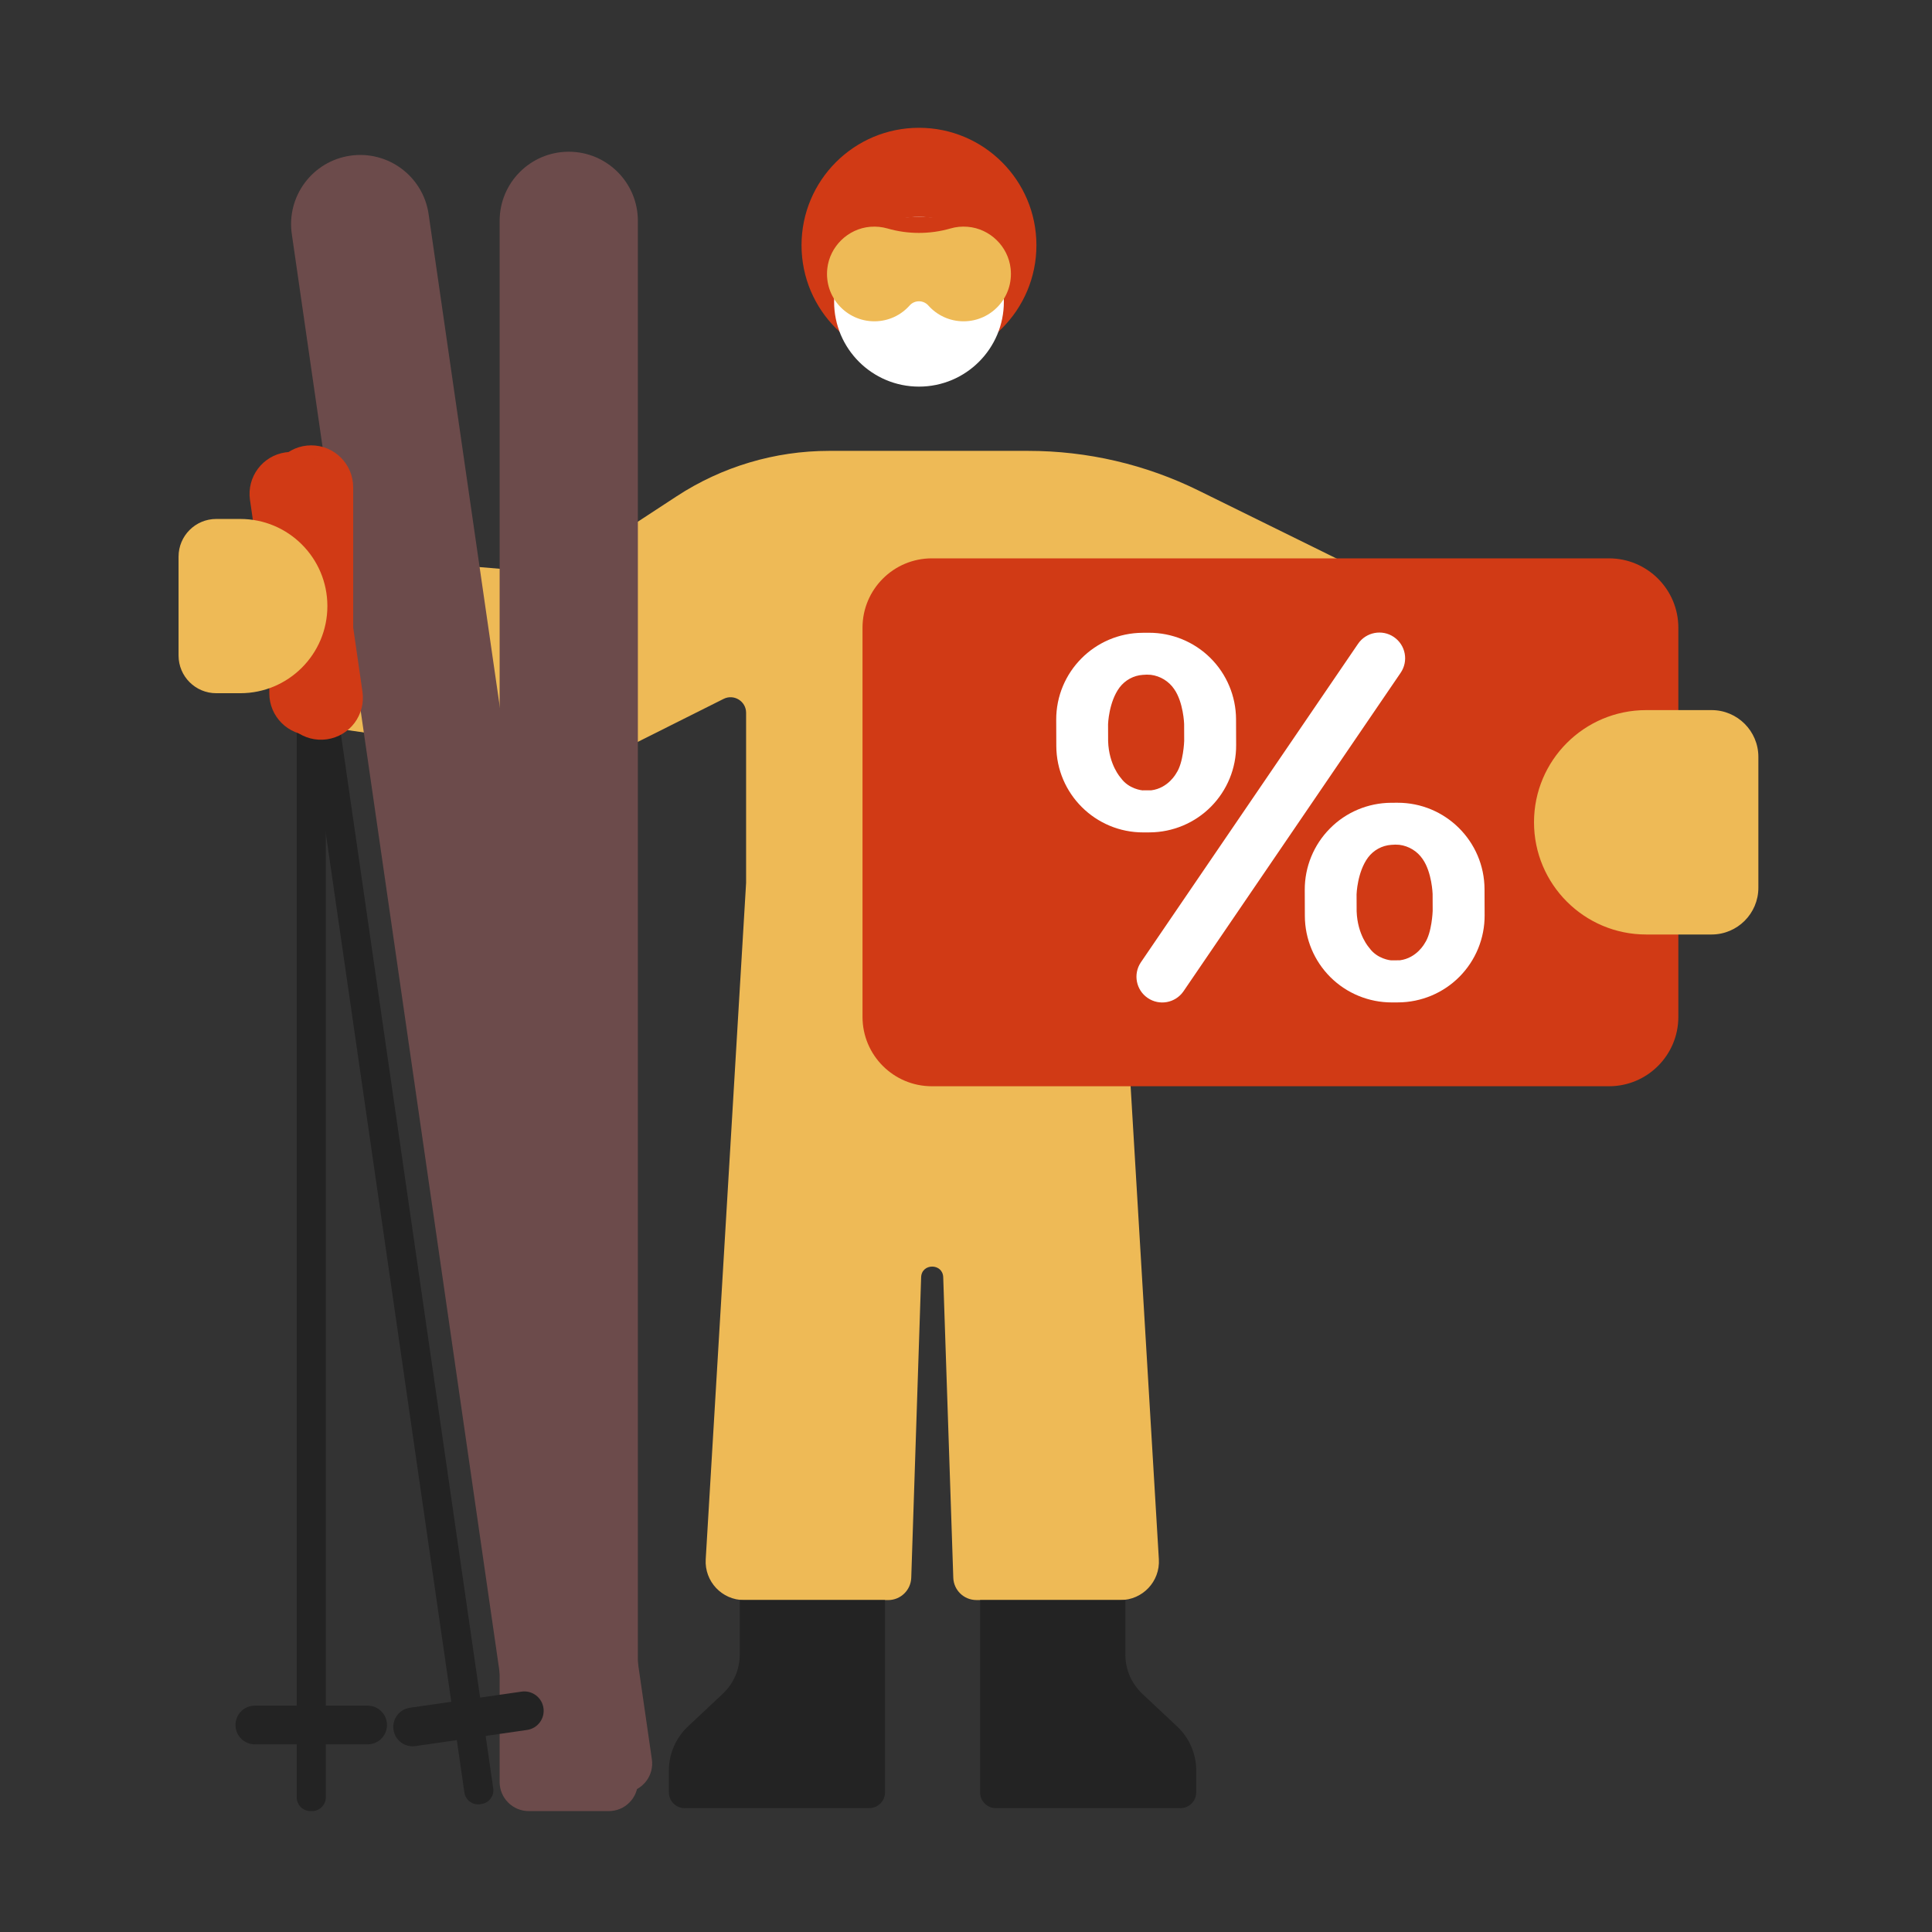 <svg width="620" height="620" viewBox="0 0 620 620" fill="none" xmlns="http://www.w3.org/2000/svg">
<rect x="0" y="0" width="620" height="620" fill="#333333" stroke="none"/>
<path d="M294.909 116.39C315.724 116.39 332.599 99.515 332.599 78.7C332.599 57.884 315.724 41.01 294.909 41.01C274.093 41.01 257.219 57.884 257.219 78.7C257.219 99.515 274.093 116.39 294.909 116.39Z" fill="#D13A15"/>
<path d="M421.871 241.07L483.161 274.14L488.611 208.64L384.611 157.41C367.621 149.04 348.941 144.69 330.001 144.69H266.051C248.671 144.69 231.661 149.76 217.121 159.28L179.171 184.11L107.301 178.06C101.681 177.59 96.781 181.86 96.481 187.49L94.601 222.68C94.321 227.85 98.041 232.38 103.171 233.11L173.881 243.22C184.281 244.71 194.881 242.98 204.271 238.28L232.211 224.28C235.521 222.62 239.431 225.03 239.431 228.74V283.34L226.471 500.41C226.051 507.5 231.681 513.48 238.781 513.48H285.021C289.021 513.48 292.291 510.31 292.431 506.31L295.601 409.89C295.751 405.32 302.541 405.32 302.691 409.89L305.921 506.31C306.051 510.3 309.331 513.47 313.331 513.47H359.581C366.681 513.47 372.311 507.49 371.891 500.4L358.931 283.33L358.821 283.25V218.17C358.821 214.48 362.681 212.07 366.001 213.69L421.871 241.07Z" fill="#EEBA56"/>
<path d="M201.281 575.17L175.871 578.84C170.761 579.58 166.021 576.03 165.281 570.93L93.641 75.09C91.891 62.96 100.301 51.71 112.421 49.96C124.551 48.21 135.801 56.62 137.551 68.74L209.191 564.58C209.941 569.69 206.391 574.43 201.281 575.17Z" fill="#6C4B4B"/>
<path d="M195.36 581.2H169.69C164.53 581.2 160.34 577.02 160.34 571.85V70.87C160.34 58.62 170.27 48.69 182.52 48.69C194.77 48.69 204.7 58.62 204.7 70.87V571.86C204.71 577.02 200.53 581.2 195.36 581.2Z" fill="#6C4B4B"/>
<path d="M100.129 581.2H99.649C97.199 581.2 95.219 579.22 95.219 576.77V158.1C95.219 155.65 97.199 153.67 99.649 153.67H100.129C102.579 153.67 104.559 155.65 104.559 158.1V576.77C104.559 579.22 102.569 581.2 100.129 581.2Z" fill="#232323"/>
<path d="M99.882 235.95C92.442 235.95 86.422 229.92 86.422 222.49V156.38C86.422 148.94 92.452 142.92 99.882 142.92C107.322 142.92 113.342 148.95 113.342 156.38V222.49C113.352 229.93 107.322 235.95 99.882 235.95Z" fill="#D13A15"/>
<path d="M75.57 553.57C75.57 550.14 78.35 547.36 81.78 547.36H117.98C121.41 547.36 124.19 550.14 124.19 553.57C124.19 557 121.41 559.78 117.98 559.78H81.78C78.35 559.78 75.57 557 75.57 553.57Z" fill="#232323"/>
<path d="M154.529 578.919L154.049 578.99C151.629 579.34 149.379 577.66 149.029 575.24L89.159 160.87C88.809 158.45 90.489 156.2 92.909 155.85L93.389 155.78C95.809 155.43 98.059 157.11 98.409 159.53L158.279 573.89C158.629 576.32 156.949 578.569 154.529 578.919Z" fill="#232323"/>
<path d="M104.921 237.25C97.561 238.31 90.731 233.21 89.671 225.85L80.221 160.42C79.161 153.06 84.261 146.23 91.621 145.17C98.981 144.11 105.811 149.21 106.871 156.57L116.321 222C117.381 229.36 112.281 236.19 104.921 237.25Z" fill="#D13A15"/>
<path d="M126.272 555.08C125.782 551.68 128.132 548.53 131.532 548.04L167.362 542.86C170.762 542.37 173.912 544.72 174.402 548.12C174.892 551.52 172.542 554.67 169.142 555.16L133.312 560.34C129.912 560.83 126.762 558.48 126.272 555.08Z" fill="#232323"/>
<path d="M220.778 554.031L231.948 543.55C235.418 540.3 237.388 535.75 237.388 531V513.48H284.008V575.19C284.008 577.99 281.738 580.25 278.948 580.25H219.708C216.908 580.25 214.648 577.98 214.648 575.19V568.201C214.648 562.831 216.868 557.701 220.778 554.031Z" fill="#232323"/>
<path d="M377.75 554.031L366.58 543.55C363.11 540.3 361.14 535.75 361.14 531V513.48H314.52V575.19C314.52 577.99 316.79 580.25 319.58 580.25H378.82C381.62 580.25 383.88 577.98 383.88 575.19V568.201C383.89 562.831 381.67 557.701 377.75 554.031Z" fill="#232323"/>
<path fill-rule="evenodd" clip-rule="evenodd" d="M516.339 348.59H299.049C286.759 348.59 276.789 338.62 276.789 326.33V201.44C276.789 189.15 286.759 179.18 299.049 179.18H516.339C528.629 179.18 538.599 189.15 538.599 201.44V326.33C538.599 338.63 528.629 348.59 516.339 348.59Z" fill="#D13A15"/>
<path fill-rule="evenodd" clip-rule="evenodd" d="M366.69 203.07L368.7 203.06C376.09 203.04 383.189 205.95 388.429 211.15C393.669 216.36 396.63 223.43 396.66 230.81L396.69 239.14C396.73 246.52 393.819 253.62 388.619 258.87C383.419 264.12 376.34 267.08 368.95 267.12L366.94 267.13C351.55 267.18 339.03 254.75 338.98 239.37L338.95 231.04C338.88 215.67 351.3 203.14 366.69 203.07ZM366.739 216.57C367.599 216.48 368.46 216.48 369.32 216.56C372.35 216.94 375.079 218.61 376.799 221.13C379.789 225.4 380 232.32 380 232.32L380.019 237.78C380.019 237.78 379.79 244.77 377.48 248.13C377.48 248.13 374.949 252.93 369.459 253.62L366.589 253.63C366.589 253.63 362.249 253.27 359.679 249.64C359.679 249.64 355.859 245.53 355.609 237.88L355.589 232.42C355.589 232.42 355.799 225.3 359.269 220.63C361.069 218.25 363.789 216.77 366.739 216.57Z" fill="white"/>
<path fill-rule="evenodd" clip-rule="evenodd" d="M446.431 257.62L448.441 257.61C463.831 257.56 476.351 269.99 476.401 285.37L476.431 293.7C476.471 301.08 473.571 308.18 468.371 313.43C463.171 318.68 456.091 321.64 448.701 321.68L446.691 321.69C439.301 321.71 432.201 318.8 426.961 313.6C421.721 308.39 418.761 301.32 418.741 293.94L418.711 285.61C418.671 278.23 421.571 271.13 426.781 265.88C431.961 260.62 439.041 257.66 446.431 257.62ZM446.481 271.12C447.341 271.03 448.201 271.03 449.061 271.11C452.091 271.49 454.821 273.15 456.541 275.68C459.531 279.95 459.741 286.87 459.741 286.87L459.761 292.33C459.761 292.33 459.531 299.32 457.221 302.68C457.221 302.68 454.691 307.48 449.211 308.17L446.341 308.18C446.341 308.18 442.001 307.82 439.431 304.19C439.431 304.19 435.611 300.08 435.361 292.43L435.341 286.97C435.341 286.97 435.551 279.85 439.021 275.18C440.811 272.8 443.531 271.32 446.481 271.12Z" fill="white"/>
<path fill-rule="evenodd" clip-rule="evenodd" d="M447.32 204.43C449.13 205.67 450.38 207.57 450.78 209.72C451.19 211.87 450.72 214.1 449.48 215.91L379.75 318.18C377.15 321.89 372.05 322.82 368.31 320.26C364.57 317.71 363.58 312.62 366.09 308.86L435.82 206.59C438.4 202.83 443.55 201.86 447.32 204.43Z" fill="white"/>
<path d="M528.281 227.88H549.261C557.561 227.88 564.281 234.61 564.281 242.9V284.87C564.281 293.17 557.551 299.89 549.261 299.89H528.281C508.401 299.89 492.281 283.77 492.281 263.89C492.271 244 508.391 227.88 528.281 227.88Z" fill="#EEBA56"/>
<path d="M77.101 166.54H69.391C62.711 166.54 57.301 171.95 57.301 178.63V210.37C57.301 217.05 62.711 222.46 69.391 222.46H77.101C92.541 222.46 105.061 209.94 105.061 194.5C105.061 179.05 92.541 166.54 77.101 166.54Z" fill="#EEBA56"/>
<path d="M294.912 124.07C309.956 124.07 322.152 111.874 322.152 96.83C322.152 81.786 309.956 69.59 294.912 69.59C279.868 69.59 267.672 81.786 267.672 96.83C267.672 111.874 279.868 124.07 294.912 124.07Z" fill="white"/>
<path d="M294.908 87.91C306.876 87.91 316.578 83.809 316.578 78.75C316.578 73.691 306.876 69.59 294.908 69.59C282.94 69.59 273.238 73.691 273.238 78.75C273.238 83.809 282.94 87.91 294.908 87.91Z" fill="#D13A15"/>
<path d="M310.562 72.78C308.622 72.61 306.752 72.81 305.012 73.32C298.422 75.22 291.392 75.22 284.802 73.32C283.062 72.82 281.192 72.62 279.252 72.78C272.132 73.39 266.282 79.07 265.492 86.18C264.472 95.35 271.622 103.11 280.592 103.11C285.102 103.11 289.142 101.15 291.912 98.03C293.502 96.24 296.312 96.24 297.902 98.03C300.682 101.15 304.722 103.11 309.222 103.11C318.182 103.11 325.332 95.35 324.322 86.18C323.532 79.06 317.682 73.38 310.562 72.78Z" fill="#EEBA56"/>
</svg>
